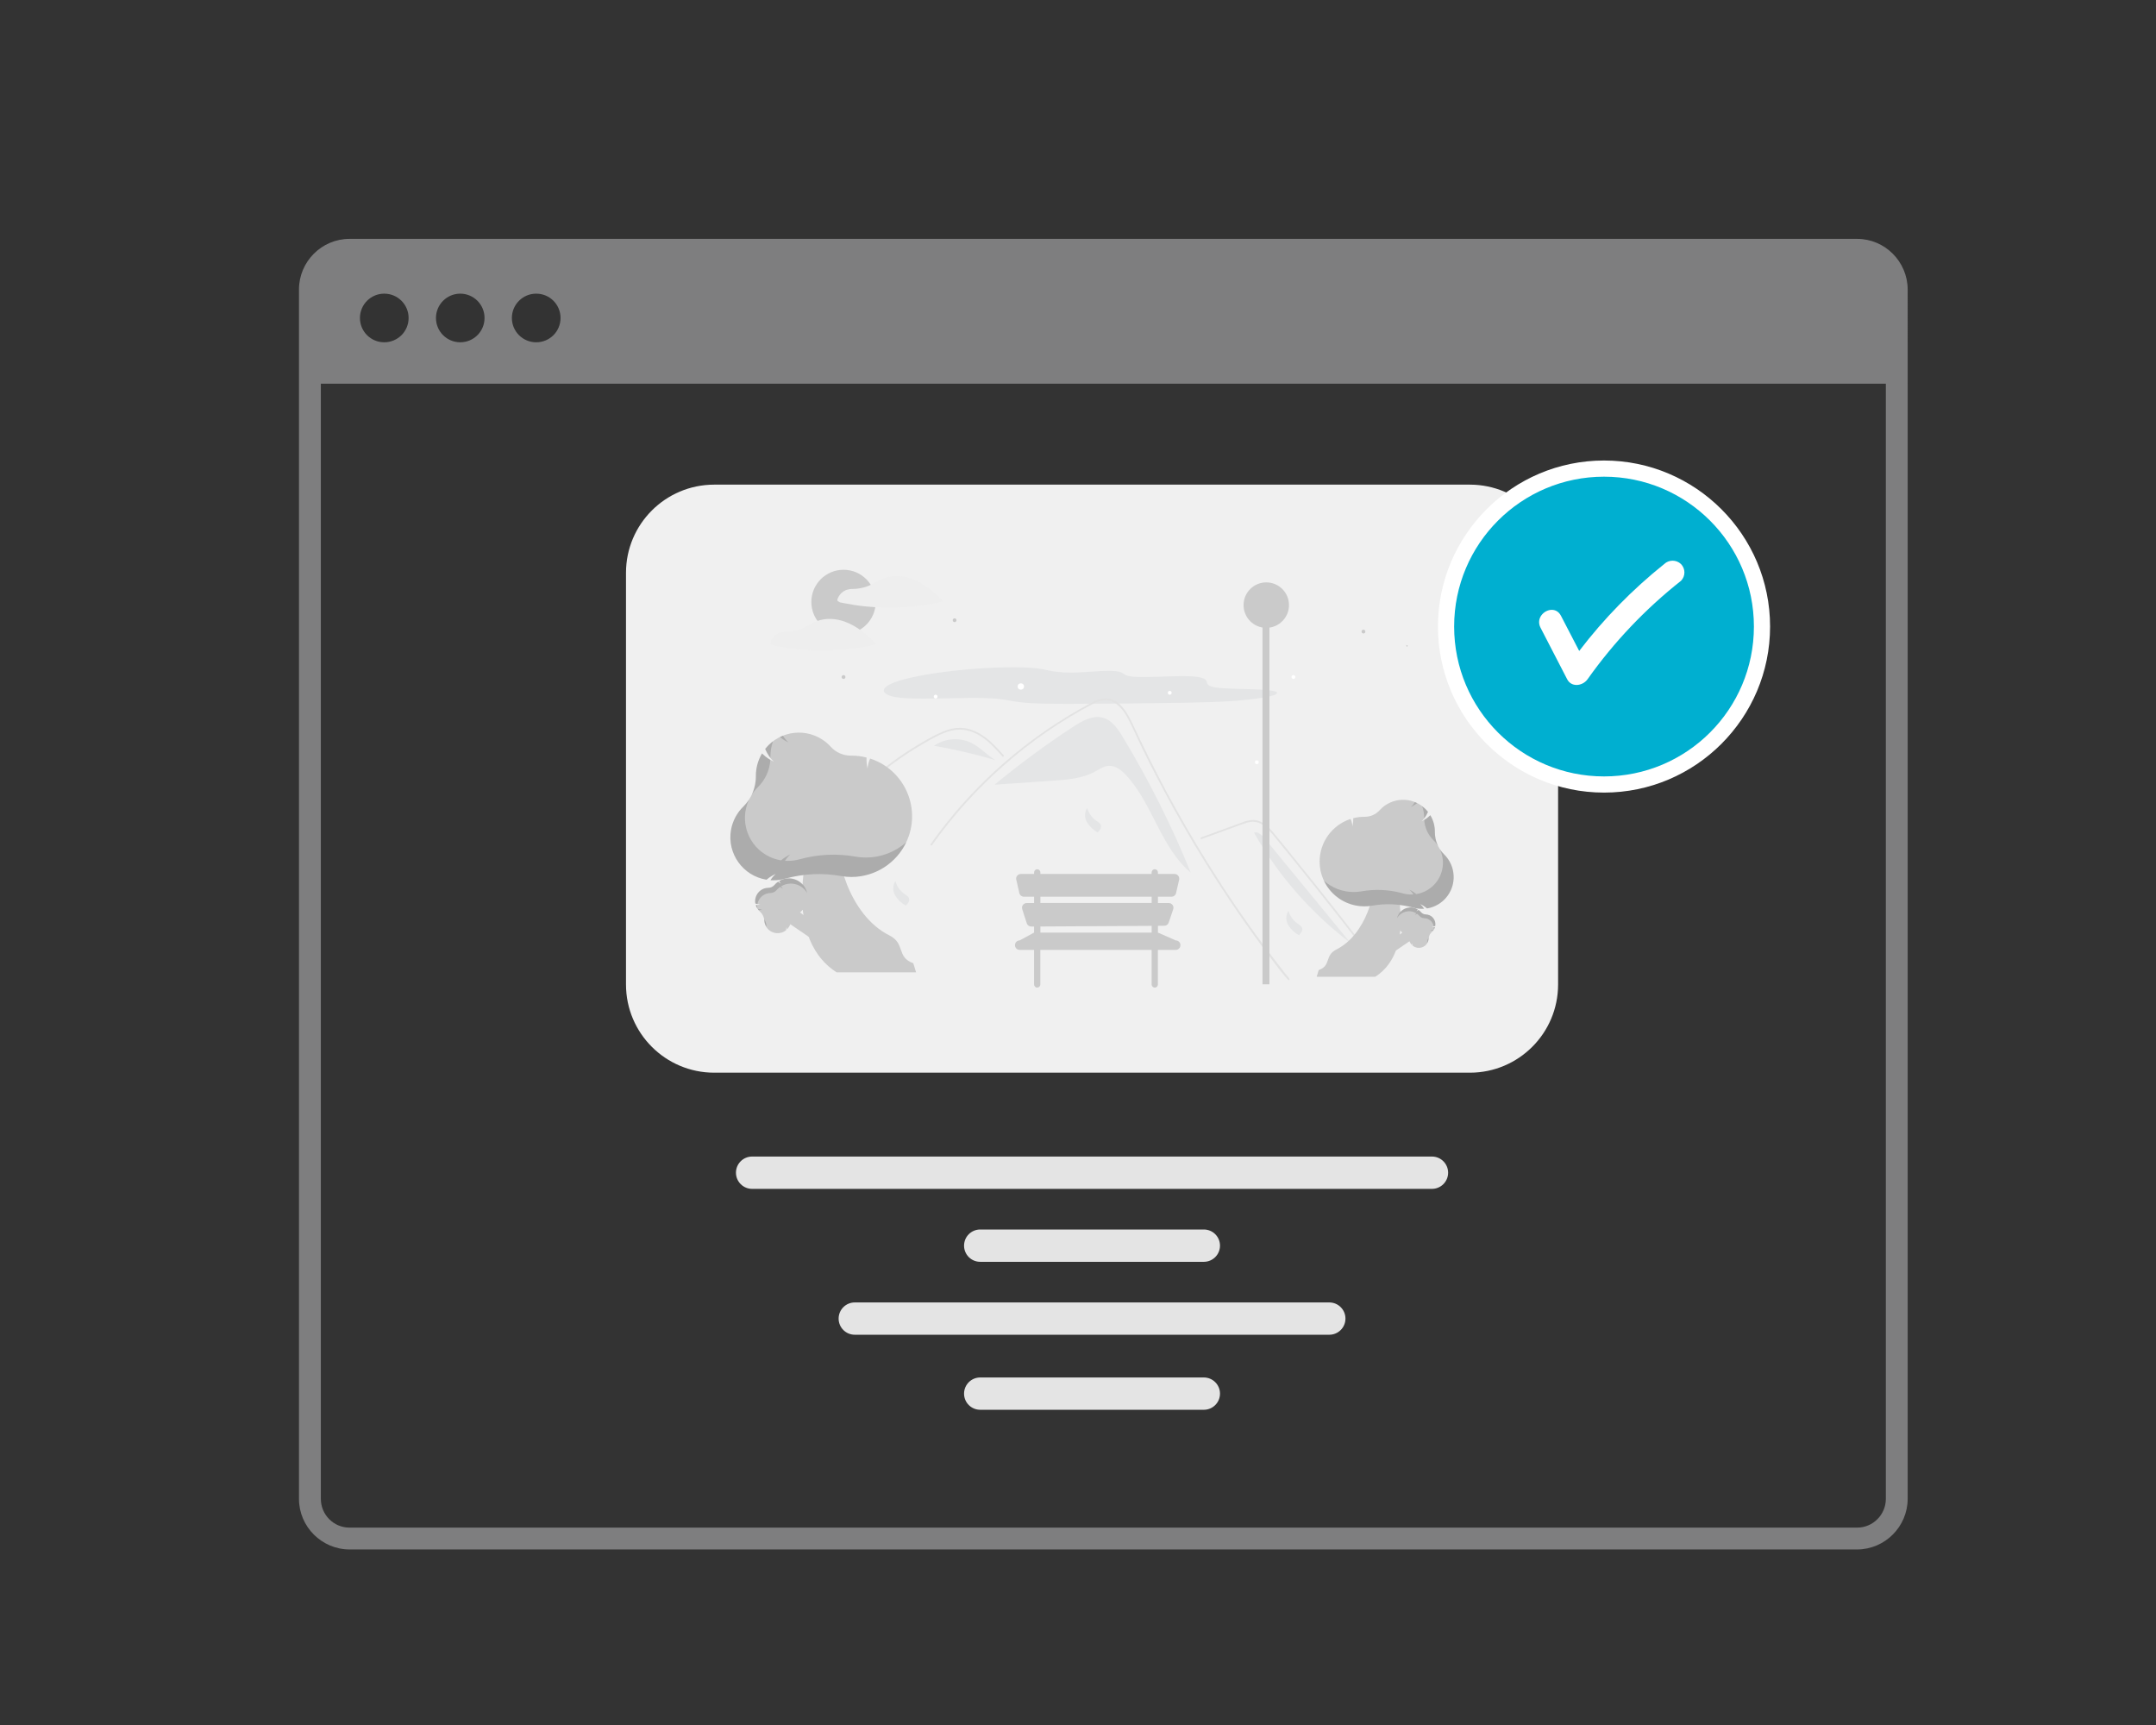 <?xml version="1.0" encoding="utf-8"?>
<!-- Generator: Adobe Illustrator 16.0.0, SVG Export Plug-In . SVG Version: 6.00 Build 0)  -->
<!DOCTYPE svg PUBLIC "-//W3C//DTD SVG 1.1//EN" "http://www.w3.org/Graphics/SVG/1.1/DTD/svg11.dtd">
<svg version="1.1" id="Capa_1" xmlns="http://www.w3.org/2000/svg" xmlns:xlink="http://www.w3.org/1999/xlink" x="0px" y="0px"
	 width="100px" height="80px" viewBox="0 0 100 80" enable-background="new 0 0 100 80" xml:space="preserve">
<rect x="0" y="0" width="100" height="80" fill="#333333" stroke="none"/>
<path fill="#7E7E7F" d="M86.14,11.078H16.208c-1.288,0.002-2.338,1.054-2.341,2.346v56.092c0.003,1.287,1.052,2.337,2.341,2.343
	H86.14c0,0,0.001,0,0.001,0c1.286-0.006,2.336-1.055,2.341-2.344V13.423C88.477,12.132,87.427,11.08,86.14,11.078z M25.999,14.747
	c0,0.625-0.502,1.127-1.128,1.127c-0.623,0-1.129-0.502-1.129-1.127c0-0.624,0.506-1.128,1.129-1.128
	C25.497,13.619,25.999,14.123,25.999,14.747z M22.474,14.747c0,0.625-0.505,1.127-1.126,1.127s-1.127-0.502-1.127-1.127
	c0-0.624,0.506-1.128,1.127-1.128S22.474,14.123,22.474,14.747z M18.952,14.747c0,0.625-0.505,1.127-1.13,1.127
	c-0.623,0-1.127-0.502-1.127-1.127c0-0.624,0.504-1.128,1.127-1.128C18.446,13.619,18.952,14.123,18.952,14.747z M86.14,70.846
	H16.209c-0.731,0-1.327-0.596-1.327-1.331V17.794H87.47v51.72C87.468,70.248,86.871,70.846,86.14,70.846z"/>
<path fill="#F0F0F0" d="M68.182,49.748H33.121c-2.256-0.004-4.084-1.833-4.086-4.088V26.563c0.002-2.255,1.83-4.082,4.086-4.087
	h35.061c2.256,0.005,4.084,1.832,4.086,4.087V45.66C72.266,47.915,70.438,49.744,68.182,49.748z"/>
<path fill="#E4E5E6" d="M59.16,32.187c0.283-0.123-0.29-0.194-0.939-0.218c-0.649-0.022-1.435-0.022-1.85-0.089
	c-0.401-0.065-0.372-0.18-0.405-0.283c-0.035-0.105-0.188-0.213-0.814-0.236c-0.78-0.028-2.067,0.082-2.656,0.015
	c-0.55-0.061-0.224-0.257-1.024-0.265c-0.458-0.004-1.047,0.063-1.557,0.077c-0.361,0.016-0.723-0.005-1.08-0.057
	c-0.248-0.041-0.422-0.092-0.7-0.13c-0.734-0.093-2.169-0.063-3.449,0.06c-1.281,0.121-2.379,0.319-2.998,0.515
	c-0.619,0.196-0.791,0.391-0.646,0.554c0.092,0.105,0.327,0.202,0.9,0.246c1.068,0.076,2.973-0.059,4.077,0.013
	c0.616,0.04,0.889,0.139,1.43,0.193c0.58,0.057,1.43,0.061,2.265,0.06c1.739-0.004,3.521-0.022,5.339-0.053
	c0.759-0.016,1.555-0.032,2.363-0.097c0.808-0.066,1.632-0.192,1.802-0.31"/>
<path fill="#CACACA" d="M65.263,30.009c-0.015-0.034-0.029-0.068-0.043-0.101c0.024,0.009,0.048,0.019,0.073,0.031L65.263,30.009z"
	/>
<path fill="#E4E5E6" d="M52.078,34.181c-0.224-0.371-0.49-0.767-0.907-0.89c-0.482-0.141-0.978,0.141-1.397,0.415
	c-1.257,0.821-2.468,1.714-3.626,2.672l0.001,0.013l2.705-0.186c0.653-0.046,1.326-0.096,1.902-0.403
	c0.218-0.119,0.431-0.274,0.679-0.285c0.308-0.015,0.575,0.201,0.787,0.426c1.246,1.327,1.607,3.358,3.006,4.524
	C54.346,38.291,53.292,36.19,52.078,34.181z"/>
<path fill="#E2E2E2" d="M59.743,45.443c-0.138-0.174-0.195-0.215-0.331-0.391c-1.107-1.433-2.147-2.913-3.123-4.443
	c-0.662-1.037-1.291-2.096-1.887-3.174c-0.284-0.515-0.561-1.031-0.828-1.551c-0.209-0.403-0.412-0.811-0.611-1.22
	c-0.056-0.115-0.112-0.232-0.167-0.351c-0.129-0.276-0.257-0.553-0.393-0.826c-0.156-0.311-0.346-0.637-0.63-0.845
	c-0.13-0.102-0.286-0.158-0.449-0.174c-0.229,0.001-0.455,0.066-0.649,0.186c-1.478,0.777-2.856,1.729-4.108,2.834
	c-1.253,1.102-2.373,2.344-3.337,3.705c-0.03,0.042-0.1,0.001-0.07-0.041c0.117-0.165,0.236-0.329,0.358-0.492
	c1.516-2.017,3.375-3.749,5.491-5.121c0.356-0.23,0.719-0.45,1.088-0.66c0.186-0.104,0.373-0.208,0.563-0.308
	c0.183-0.105,0.387-0.169,0.599-0.185c0.724-0.013,1.1,0.811,1.357,1.362c0.082,0.175,0.164,0.348,0.247,0.521
	c0.314,0.655,0.639,1.306,0.977,1.95c0.208,0.398,0.421,0.792,0.639,1.186c0.677,1.224,1.398,2.424,2.16,3.597
	c1.01,1.556,2.011,2.93,3.162,4.384C59.831,45.428,59.774,45.484,59.743,45.443z"/>
<path fill="#E2E2E2" d="M46.494,35.084c-0.042-0.047-0.083-0.094-0.125-0.142c-0.334-0.369-0.693-0.734-1.152-0.947
	c-0.22-0.103-0.458-0.158-0.7-0.161c-0.25,0.007-0.498,0.061-0.728,0.158c-0.109,0.044-0.216,0.094-0.322,0.146
	c-0.12,0.06-0.238,0.125-0.356,0.188c-0.221,0.124-0.438,0.253-0.655,0.384c-0.428,0.266-0.843,0.552-1.246,0.855
	c-0.207,0.16-0.412,0.322-0.611,0.491c-0.185,0.157-0.367,0.317-0.545,0.482c-0.038,0.034-0.095-0.021-0.057-0.057
	c0.048-0.044,0.095-0.087,0.143-0.13c0.134-0.121,0.27-0.24,0.408-0.358c0.253-0.212,0.512-0.417,0.777-0.613
	c0.414-0.307,0.84-0.592,1.281-0.854c0.22-0.133,0.444-0.26,0.671-0.381c0.068-0.035,0.137-0.072,0.208-0.105
	c0.159-0.081,0.324-0.146,0.493-0.2c0.24-0.077,0.495-0.103,0.746-0.073c0.242,0.036,0.475,0.115,0.688,0.238
	c0.451,0.25,0.8,0.641,1.14,1.02C46.586,35.066,46.53,35.123,46.494,35.084z"/>
<path fill="#E2E2E2" d="M55.73,38.915l1.08-0.396l0.537-0.194c0.172-0.07,0.35-0.131,0.529-0.182
	c0.157-0.046,0.323-0.044,0.479,0.005c0.139,0.052,0.266,0.13,0.375,0.232c0.109,0.101,0.213,0.21,0.306,0.325
	c0.116,0.142,0.231,0.284,0.347,0.426c0.477,0.584,0.951,1.168,1.421,1.756c0.471,0.589,0.938,1.18,1.403,1.771
	c0.465,0.596,0.927,1.193,1.387,1.793c0.056,0.073,0.112,0.147,0.168,0.22c0.031,0.041,0.101,0.001,0.07-0.04
	c-0.463-0.605-0.929-1.208-1.398-1.81c-0.469-0.602-0.943-1.202-1.419-1.799c-0.477-0.598-0.957-1.192-1.439-1.785
	c-0.12-0.146-0.241-0.294-0.362-0.44c-0.102-0.124-0.202-0.249-0.314-0.364c-0.205-0.213-0.46-0.399-0.768-0.405
	c-0.179,0.007-0.356,0.046-0.522,0.115c-0.18,0.064-0.361,0.131-0.541,0.198l-1.088,0.396l-0.271,0.1
	C55.661,38.855,55.681,38.934,55.73,38.915L55.73,38.915z"/>
<path fill="#E4E5E6" d="M45.075,34.462c-0.566-0.279-1.237-0.229-1.757,0.125c0.961,0.166,1.914,0.388,2.85,0.664
	C45.779,35.024,45.475,34.666,45.075,34.462z"/>
<path fill="#F0F0F0" d="M43.313,34.586l-0.106,0.086c0.036-0.03,0.072-0.057,0.111-0.085L43.313,34.586z"/>
<path fill="#E4E5E6" d="M58.688,38.918c-0.095-0.139-0.226-0.249-0.38-0.315l-0.149,0.005c1.13,1.997,2.658,3.741,4.485,5.128
	C61.327,42.13,60.008,40.523,58.688,38.918z"/>
<circle fill="#CACACA" cx="39.125" cy="27.917" r="1.493"/>
<path fill="#EEEEEE" d="M43.694,27.838c-0.394-0.415-0.854-0.791-1.396-0.991c-0.152-0.058-0.309-0.097-0.469-0.119
	c-0.001,0-0.002,0-0.003,0c-0.003,0-0.005-0.001-0.008-0.001c-0.224-0.028-0.451-0.015-0.668,0.041
	c-0.107,0.026-0.211,0.063-0.312,0.108c-0.101,0.048-0.198,0.104-0.293,0.164c-0.198,0.119-0.416,0.201-0.644,0.24
	c-0.115,0.022-0.23,0.032-0.348,0.034c-0.098-0.002-0.197,0.013-0.291,0.043c-0.207,0.078-0.366,0.25-0.426,0.461
	c-0.005,0.02,0.003,0.039,0.02,0.051c0.026,0.02,0.051,0.039,0.08,0.056c0.023,0.01,0.048,0.019,0.076,0.021
	c0.043,0.009,0.086,0.02,0.129,0.026c0.159,0.031,0.319,0.06,0.48,0.085c0.325,0.05,0.652,0.083,0.981,0.104
	c1.031,0.063,2.065-0.021,3.073-0.25c0.023-0.006,0.037-0.031,0.029-0.054C43.703,27.849,43.7,27.843,43.694,27.838z"/>
<path fill="#EEEEEE" d="M39.196,28.835c-0.151-0.056-0.309-0.095-0.468-0.116c-0.001,0-0.002,0-0.003,0
	c-0.002-0.001-0.005-0.002-0.009-0.002c-0.222-0.029-0.45-0.015-0.667,0.039c-0.107,0.028-0.212,0.064-0.312,0.109
	c-0.101,0.048-0.198,0.104-0.292,0.166c-0.199,0.119-0.416,0.199-0.645,0.24c-0.115,0.021-0.231,0.032-0.347,0.034
	c-0.1-0.003-0.197,0.012-0.292,0.043c-0.207,0.078-0.365,0.25-0.426,0.461c-0.004,0.02,0.003,0.038,0.021,0.05
	c0.025,0.017,0.051,0.039,0.077,0.056c0.025,0.011,0.051,0.017,0.078,0.021c0.043,0.01,0.086,0.019,0.129,0.027
	c0.16,0.031,0.32,0.059,0.481,0.083c0.325,0.05,0.653,0.084,0.981,0.104c1.03,0.063,2.065-0.021,3.072-0.249
	c0.023-0.008,0.037-0.031,0.03-0.056c-0.002-0.006-0.005-0.014-0.011-0.018C40.198,29.413,39.739,29.036,39.196,28.835z"/>
<polygon fill="#CACACA" points="64.531,43.636 65.327,43.033 65.713,43.42 64.419,44.305 "/>
<path fill="#CACACA" d="M63.789,45.299H61.07l0.095-0.311l0,0c0.593-0.214,0.259-0.673,0.822-0.955
	c1.375-0.688,1.908-2.739,1.707-3.551l0.901-0.039C64.594,40.443,65.839,43.979,63.789,45.299z"/>
<path fill="#CACACA" d="M66.111,43.846c-0.167,0.146-0.417,0.151-0.59,0.01l-0.003-0.001v-0.003c0-0.037-0.007-0.074-0.018-0.111
	c0,0.026-0.004,0.053-0.01,0.077l-0.002,0.009l-0.006-0.006c-0.005-0.006-0.01-0.01-0.015-0.017
	c-0.028-0.032-0.052-0.067-0.07-0.106c-0.087-0.181-0.215-0.34-0.373-0.464c-0.029-0.023-0.055-0.048-0.079-0.076
	c-0.236-0.268-0.209-0.674,0.058-0.91c0.209-0.184,0.512-0.211,0.752-0.072l0.004,0.001l-0.003,0.006
	c-0.015,0.031-0.035,0.062-0.06,0.087c0.034-0.019,0.065-0.042,0.092-0.066l0.003-0.005l0.003,0.003
	c0.043,0.03,0.083,0.064,0.118,0.105l0.002,0.005c0.056,0.06,0.132,0.097,0.214,0.099c0.252,0.002,0.454,0.212,0.449,0.463
	c0,0.024-0.002,0.049-0.006,0.072v0.002l-0.004,0.001c-0.051,0.017-0.105,0.024-0.158,0.021c0.044,0.02,0.092,0.03,0.142,0.035
	l0.006,0.001l-0.002,0.005c-0.026,0.078-0.071,0.147-0.132,0.198l-0.001,0.003l-0.002,0.002c-0.091,0.078-0.147,0.19-0.155,0.312
	C66.259,43.646,66.203,43.762,66.111,43.846z"/>
<path opacity="0.15" enable-background="new    " d="M66.194,43.698c-0.001,0.017-0.003,0.033-0.005,0.048
	c0.045-0.067,0.07-0.146,0.074-0.228c0.001-0.015,0.002-0.024,0.003-0.038C66.224,43.545,66.198,43.62,66.194,43.698z"/>
<path opacity="0.15" enable-background="new    " d="M66.337,43.143c0.038,0.017,0.075,0.027,0.115,0.032
	c0.015-0.016,0.029-0.032,0.041-0.05C66.443,43.142,66.39,43.147,66.337,43.143z"/>
<path opacity="0.15" enable-background="new    " d="M66.506,42.992c0.003,0.04,0.002,0.079-0.004,0.119
	c0.022-0.034,0.039-0.07,0.051-0.106l0.002-0.007h-0.006C66.535,42.997,66.521,42.995,66.506,42.992z"/>
<path opacity="0.15" enable-background="new    " d="M66.463,42.559c-0.084-0.096-0.207-0.152-0.335-0.154
	c-0.083-0.002-0.159-0.039-0.213-0.1L65.91,42.3c-0.034-0.039-0.074-0.074-0.118-0.104l-0.003-0.003l-0.002,0.003
	c-0.027,0.026-0.059,0.049-0.092,0.065c0.024-0.022,0.044-0.053,0.06-0.086l0.001-0.002l-0.004-0.004
	c-0.308-0.18-0.701-0.077-0.882,0.23c-0.034,0.059-0.058,0.121-0.073,0.186c0.176-0.309,0.57-0.416,0.879-0.238
	c0.002,0,0.005,0.001,0.007,0.001l0.004,0.004l-0.003,0.004c-0.015,0.031-0.035,0.062-0.06,0.085
	c0.034-0.017,0.065-0.039,0.093-0.064l0.003-0.004l0.003,0.004c0.044,0.029,0.083,0.063,0.118,0.104l0.004,0.003
	c0.054,0.063,0.131,0.097,0.213,0.099c0.218,0.003,0.403,0.161,0.441,0.377c0.023-0.005,0.045-0.011,0.065-0.016l0.004-0.002
	l0-0.003C66.594,42.803,66.555,42.663,66.463,42.559z"/>
<path fill="#CACACA" d="M67.425,40.677c0,0.72-0.519,1.333-1.229,1.453h-0.007l-0.006-0.005c-0.093-0.079-0.196-0.145-0.307-0.195
	c0.06,0.058,0.115,0.122,0.162,0.191l0.017,0.024l-0.029,0.001c-0.025,0-0.05,0.002-0.073,0.002c-0.138,0-0.273-0.019-0.406-0.056
	c-0.625-0.172-1.28-0.202-1.917-0.087c-0.114,0.019-0.231,0.03-0.347,0.028c-1.148,0-2.077-0.931-2.076-2.076
	c0-0.895,0.574-1.688,1.422-1.972l0.014-0.003l0.006,0.014c0.044,0.104,0.071,0.215,0.081,0.329c0.027-0.121,0.04-0.242,0.035-0.368
	v-0.011l0.012-0.004c0.166-0.041,0.334-0.062,0.505-0.062h0.018c0.264,0.001,0.515-0.11,0.692-0.306
	c0.546-0.603,1.478-0.645,2.078-0.099c0.058,0.052,0.11,0.107,0.158,0.167l0.006,0.008l-0.005,0.008
	c-0.066,0.163-0.165,0.309-0.291,0.429c0.144-0.067,0.275-0.156,0.388-0.268l0.015-0.014l0.01,0.018
	c0.131,0.225,0.201,0.48,0.201,0.741v0.008v0.007c-0.004,0.39,0.148,0.763,0.423,1.037C67.261,39.896,67.425,40.276,67.425,40.677z"
	/>
<g opacity="0.15">
	<path d="M65.627,37.198c-0.052,0.085-0.114,0.163-0.187,0.228c0.104-0.048,0.201-0.109,0.29-0.181
		C65.696,37.229,65.663,37.214,65.627,37.198z"/>
	<path d="M66.478,38.957c0.082,0.076,0.152,0.163,0.213,0.257c-0.092-0.198-0.138-0.414-0.138-0.633v-0.007v-0.008
		c0-0.261-0.069-0.517-0.201-0.741l-0.01-0.018l-0.015,0.014c-0.081,0.079-0.17,0.147-0.267,0.205
		C66.08,38.377,66.229,38.707,66.478,38.957z"/>
	<path d="M66.055,37.902v0.01v0.007c0,0.015,0,0.028,0,0.042c0.068-0.093,0.127-0.193,0.173-0.301l0.005-0.008l-0.006-0.008
		c-0.078-0.097-0.168-0.183-0.266-0.258C66.023,37.553,66.055,37.728,66.055,37.902z"/>
	<path d="M66.976,39.618c-0.071-0.068-0.134-0.144-0.188-0.228c0.345,0.734,0.028,1.609-0.707,1.955
		c-0.122,0.057-0.25,0.099-0.382,0.12l-0.008,0.001l-0.006-0.005c-0.093-0.077-0.196-0.144-0.307-0.196
		c0.062,0.058,0.117,0.123,0.163,0.193l0.016,0.022l-0.029,0.002c-0.024,0.002-0.049,0.002-0.072,0.002
		c-0.136,0-0.273-0.019-0.406-0.057c-0.624-0.172-1.279-0.202-1.917-0.086c-0.115,0.019-0.232,0.028-0.348,0.028
		c-0.509,0-1-0.187-1.379-0.525c0.343,0.725,1.073,1.188,1.876,1.188c0.116,0.002,0.233-0.01,0.347-0.028
		c0.637-0.115,1.292-0.085,1.917,0.087c0.133,0.037,0.268,0.056,0.406,0.056c0.023,0,0.048-0.002,0.073-0.002l0.029-0.001
		l-0.017-0.024c-0.046-0.069-0.102-0.134-0.162-0.191c0.11,0.051,0.214,0.116,0.307,0.195l0.006,0.005h0.007
		c0.801-0.135,1.342-0.893,1.209-1.693C67.354,40.124,67.203,39.838,66.976,39.618z"/>
</g>
<polygon fill="#CACACA" points="37.799,42.84 36.722,42.023 36.197,42.548 37.952,43.748 "/>
<path fill="#CACACA" d="M38.805,45.094h3.685l-0.129-0.421l0,0c-0.801-0.29-0.352-0.913-1.113-1.294
	c-1.864-0.932-2.586-3.714-2.312-4.813l-1.222-0.051C37.713,38.516,36.026,43.307,38.805,45.094z"/>
<path fill="#CACACA" d="M35.449,42.688c-0.01-0.163-0.087-0.316-0.21-0.423l-0.003-0.002l-0.001-0.002
	c-0.083-0.072-0.144-0.165-0.179-0.269l-0.002-0.01h0.008c0.066-0.004,0.131-0.021,0.193-0.047
	c-0.073,0.006-0.147-0.004-0.216-0.029h-0.005l0-0.004c-0.059-0.337,0.167-0.658,0.503-0.717c0.032-0.004,0.065-0.008,0.097-0.008
	c0.111-0.001,0.216-0.05,0.289-0.135l0.005-0.005c0.047-0.055,0.101-0.102,0.16-0.143l0.004-0.003l0.003,0.005
	c0.038,0.035,0.08,0.064,0.125,0.089c-0.033-0.034-0.061-0.074-0.082-0.117l-0.002-0.004l0.005-0.004
	c0.416-0.244,0.952-0.104,1.195,0.313c0.19,0.324,0.15,0.733-0.098,1.017c-0.033,0.036-0.068,0.071-0.105,0.103
	c-0.214,0.17-0.386,0.386-0.505,0.63c-0.025,0.052-0.057,0.102-0.095,0.146c-0.007,0.006-0.014,0.013-0.021,0.021l-0.008,0.008
	L36.5,43.087c-0.01-0.033-0.015-0.067-0.016-0.104c-0.014,0.05-0.022,0.1-0.023,0.152v0.001l-0.003,0.004
	c-0.264,0.215-0.655,0.176-0.871-0.089C35.503,42.947,35.456,42.821,35.449,42.688L35.449,42.688z"/>
<path opacity="0.15" enable-background="new    " d="M35.545,42.926c0,0.021,0.003,0.043,0.006,0.065
	c-0.06-0.094-0.095-0.199-0.1-0.311c-0.001-0.015-0.002-0.032-0.005-0.051C35.505,42.718,35.54,42.82,35.545,42.926z"/>
<path opacity="0.15" enable-background="new    " d="M35.35,42.174c-0.049,0.02-0.101,0.035-0.154,0.042
	c-0.021-0.021-0.04-0.046-0.056-0.069C35.207,42.169,35.279,42.178,35.35,42.174z"/>
<path opacity="0.15" enable-background="new    " d="M35.124,41.968c-0.005,0.055-0.004,0.107,0.004,0.162
	c-0.029-0.045-0.053-0.093-0.07-0.146l-0.003-0.006l0.009-0.002C35.083,41.975,35.104,41.973,35.124,41.968z"/>
<path opacity="0.15" enable-background="new    " d="M35.181,41.381c0.115-0.13,0.28-0.206,0.455-0.209
	c0.111-0.002,0.216-0.051,0.289-0.134l0.005-0.006c0.047-0.056,0.1-0.103,0.16-0.144l0.005-0.002l0.004,0.002
	c0.038,0.036,0.079,0.067,0.124,0.091c-0.032-0.034-0.059-0.073-0.081-0.116l-0.003-0.006l0.006-0.003
	c0.416-0.245,0.952-0.104,1.195,0.311c0.045,0.081,0.079,0.165,0.099,0.256c-0.239-0.421-0.771-0.566-1.19-0.327
	c-0.005,0.001-0.006,0.003-0.009,0.005l-0.006,0.002l0.002,0.007c0.021,0.042,0.048,0.082,0.082,0.115
	c-0.046-0.022-0.088-0.053-0.125-0.089l-0.004-0.005l-0.004,0.003c-0.059,0.042-0.113,0.089-0.16,0.143l-0.005,0.007
	c-0.072,0.083-0.177,0.132-0.289,0.134c-0.295,0.006-0.546,0.218-0.6,0.509c-0.03-0.006-0.06-0.014-0.088-0.022L35.036,41.9
	l-0.001-0.004C35.002,41.712,35.056,41.521,35.181,41.381z"/>
<path fill="#CACACA" d="M34.487,37.397c0.372-0.374,0.579-0.88,0.573-1.406c0-0.003,0-0.007,0-0.011v-0.009
	c0-0.353,0.094-0.701,0.271-1.005l0.014-0.024l0.02,0.019c0.154,0.15,0.332,0.272,0.527,0.364c-0.171-0.164-0.305-0.362-0.396-0.581
	l-0.005-0.013l0.008-0.009c0.689-0.859,1.944-0.996,2.803-0.307c0.081,0.065,0.157,0.137,0.226,0.213
	c0.239,0.266,0.581,0.416,0.938,0.416h0.024c0.231,0,0.46,0.027,0.684,0.082l0.018,0.005l-0.001,0.018
	c-0.006,0.166,0.011,0.332,0.048,0.494c0.014-0.153,0.051-0.303,0.111-0.445l0.007-0.019l0.02,0.006
	c1.475,0.49,2.273,2.083,1.785,3.558c-0.382,1.15-1.458,1.927-2.67,1.929c-0.158,0-0.316-0.015-0.472-0.041
	c-0.864-0.155-1.751-0.115-2.598,0.117c-0.179,0.051-0.364,0.077-0.551,0.077c-0.031,0-0.064-0.002-0.097-0.002l-0.038-0.002
	l0.021-0.032c0.062-0.097,0.137-0.182,0.22-0.26c-0.149,0.068-0.29,0.157-0.417,0.263l-0.008,0.007l-0.01-0.002
	c-1.086-0.18-1.82-1.208-1.639-2.292C33.974,38.084,34.178,37.695,34.487,37.397L34.487,37.397z"/>
<g opacity="0.15">
	<path d="M36.314,34.117c0.069,0.115,0.154,0.219,0.25,0.31c-0.139-0.066-0.271-0.148-0.392-0.246
		C36.22,34.158,36.267,34.139,36.314,34.117z"/>
	<path d="M35.16,36.498c-0.107,0.105-0.204,0.223-0.287,0.35c0.124-0.268,0.188-0.561,0.187-0.856c0-0.003,0-0.007,0-0.011v-0.009
		c0-0.353,0.094-0.701,0.271-1.005l0.014-0.024l0.02,0.019c0.109,0.106,0.232,0.2,0.364,0.277
		C35.701,35.714,35.498,36.162,35.16,36.498z"/>
	<path d="M35.734,35.072v0.01v0.011c0,0.021,0,0.04-0.001,0.06c-0.094-0.127-0.173-0.264-0.237-0.408l-0.005-0.013l0.008-0.009
		c0.104-0.133,0.226-0.249,0.36-0.35C35.776,34.596,35.734,34.833,35.734,35.072z"/>
	<path d="M34.487,37.397c0.095-0.094,0.181-0.198,0.254-0.31c-0.468,0.996-0.039,2.181,0.957,2.649
		c0.165,0.078,0.34,0.131,0.519,0.163l0.011,0.001l0.007-0.007c0.126-0.105,0.267-0.194,0.416-0.265
		c-0.084,0.077-0.158,0.165-0.22,0.261l-0.021,0.032l0.038,0.001c0.033,0.002,0.065,0.003,0.098,0.003
		c0.186,0,0.372-0.025,0.551-0.076c0.845-0.233,1.733-0.274,2.596-0.119c0.157,0.027,0.314,0.04,0.473,0.04
		c0.689,0.001,1.355-0.254,1.87-0.713c-0.466,0.982-1.456,1.611-2.543,1.613c-0.158,0-0.316-0.015-0.472-0.041
		c-0.864-0.155-1.751-0.115-2.598,0.117c-0.179,0.051-0.364,0.077-0.551,0.077c-0.031,0-0.064-0.002-0.097-0.002l-0.038-0.002
		l0.021-0.032c0.062-0.097,0.137-0.182,0.22-0.26c-0.149,0.068-0.29,0.157-0.417,0.263l-0.008,0.007l-0.01-0.002
		c-1.086-0.18-1.82-1.208-1.639-2.292C33.974,38.084,34.178,37.695,34.487,37.397L34.487,37.397z"/>
</g>
<circle fill="#FFFFFF" cx="47.349" cy="31.837" r="0.147"/>
<circle fill="#FFFFFF" cx="58.294" cy="35.35" r="0.088"/>
<circle fill="#FFFFFF" cx="59.992" cy="31.398" r="0.088"/>
<circle fill="#CACACA" cx="44.276" cy="28.764" r="0.087"/>
<circle fill="#FFFFFF" cx="43.397" cy="32.306" r="0.087"/>
<circle fill="#CACACA" cx="39.125" cy="31.398" r="0.088"/>
<circle fill="#FFFFFF" cx="54.255" cy="32.13" r="0.089"/>
<circle fill="#CACACA" cx="63.24" cy="29.291" r="0.088"/>
<path fill="#E4E5E6" d="M59.751,42.901c-0.121-0.205-0.117-0.462,0.01-0.665c0.068,0.245,0.22,0.459,0.43,0.602
	c0.081,0.056,0.178,0.109,0.205,0.203c0.014,0.06,0.005,0.123-0.025,0.178c-0.031,0.053-0.069,0.101-0.111,0.144l-0.004,0.016
	C60.048,43.267,59.874,43.103,59.751,42.901z"/>
<path fill="#E4E5E6" d="M50.415,38.13c-0.12-0.204-0.117-0.463,0.011-0.663c0.067,0.244,0.219,0.459,0.429,0.601
	c0.081,0.056,0.178,0.108,0.206,0.204c0.014,0.059,0.005,0.123-0.025,0.176c-0.031,0.054-0.068,0.103-0.112,0.145l-0.003,0.016
	C50.712,38.497,50.537,38.331,50.415,38.13z"/>
<path fill="#E4E5E6" d="M41.519,41.526c-0.121-0.207-0.117-0.462,0.01-0.666c0.067,0.246,0.22,0.458,0.429,0.604
	c0.082,0.054,0.178,0.108,0.205,0.202c0.015,0.059,0.006,0.123-0.024,0.178c-0.031,0.052-0.068,0.1-0.112,0.145l-0.004,0.014
	C41.815,41.892,41.641,41.728,41.519,41.526z"/>
<rect x="58.557" y="28.413" fill="#CACACA" width="0.322" height="17.237"/>
<path fill="#CACACA" d="M58.732,27.009L58.732,27.009c0.583,0,1.054,0.471,1.054,1.053l0,0c0,0.583-0.472,1.055-1.054,1.055l0,0
	c-0.582,0-1.053-0.472-1.053-1.055l0,0C57.68,27.479,58.151,27.009,58.732,27.009z"/>
<path fill="#CACACA" d="M54.534,43.613l-0.826-0.363v-0.314l0.294-0.002c0.094,0,0.176-0.06,0.206-0.148l0.207-0.619
	c0.039-0.115-0.023-0.239-0.138-0.277c-0.023-0.007-0.046-0.011-0.07-0.011h-0.5v-0.292h0.628c0.102,0,0.19-0.069,0.213-0.168
	l0.143-0.621c0.027-0.117-0.047-0.233-0.165-0.262c-0.016-0.003-0.033-0.005-0.049-0.005h-0.77v-0.071
	c0-0.082-0.065-0.148-0.145-0.148c-0.081,0-0.147,0.064-0.147,0.146c0,0.001,0,0.001,0,0.003v0.071h-5.161v-0.071
	c0-0.082-0.065-0.148-0.146-0.148c-0.08,0-0.145,0.066-0.145,0.148v0.071h-0.612c-0.121,0-0.22,0.096-0.22,0.218
	c0,0.015,0.002,0.033,0.007,0.049l0.142,0.621c0.023,0.099,0.112,0.168,0.213,0.168h0.47v0.292h-0.341
	c-0.122,0-0.22,0.099-0.22,0.218c0,0.022,0.004,0.046,0.011,0.067l0.211,0.654c0.029,0.091,0.113,0.152,0.209,0.151h0.129v0.281
	l-0.668,0.363c-0.121,0-0.218,0.098-0.218,0.221l0,0l0,0c0,0.119,0.098,0.219,0.218,0.219l0,0h0.668v1.603
	c0,0.079,0.065,0.145,0.145,0.145c0.081,0,0.146-0.064,0.146-0.145l0,0v-1.603h5.161v1.603c0,0.079,0.065,0.145,0.146,0.145
	c0.08,0.002,0.145-0.064,0.146-0.144c0-0.001,0-0.001,0-0.001v-1.603h0.826c0.121,0,0.219-0.1,0.219-0.219l0,0l0,0
	C54.753,43.711,54.655,43.613,54.534,43.613L54.534,43.613z M48.256,41.586h5.161v0.292h-5.161V41.586z M48.256,43.25v-0.282
	l5.161-0.029v0.312H48.256z"/>
<path fill="#E4E4E4" d="M66.417,55.136H34.885c-0.414,0-0.75-0.337-0.75-0.749c0-0.415,0.336-0.75,0.75-0.75h31.532
	c0.414,0,0.75,0.335,0.75,0.75C67.167,54.799,66.831,55.136,66.417,55.136z"/>
<path fill="#E4E4E4" d="M55.837,58.519H45.464c-0.414,0-0.749-0.335-0.749-0.749c0-0.416,0.335-0.75,0.749-0.75l0,0h10.373
	c0.414,0,0.749,0.334,0.749,0.75C56.586,58.184,56.25,58.519,55.837,58.519z"/>
<path fill="#E4E4E4" d="M55.837,65.381H45.464c-0.414,0-0.749-0.335-0.749-0.748c0-0.415,0.335-0.75,0.749-0.75h10.373
	c0.414,0,0.749,0.335,0.749,0.75C56.586,65.046,56.25,65.381,55.837,65.381z"/>
<path fill="#E4E4E4" d="M61.653,61.901H39.648c-0.414,0.001-0.75-0.333-0.751-0.747c0-0.414,0.334-0.751,0.748-0.751
	c0.001,0,0.003,0,0.003,0h22.005c0.415-0.001,0.751,0.333,0.752,0.747c0.001,0.415-0.334,0.75-0.747,0.751
	C61.658,61.901,61.655,61.901,61.653,61.901z"/>
<g>
	<path fill="#00AFD0" d="M74.398,36.384c-4.04,0-7.327-3.286-7.327-7.326c0-4.039,3.287-7.325,7.327-7.325s7.327,3.286,7.327,7.325
		C81.725,33.098,78.438,36.384,74.398,36.384z M71.975,28.657c-0.068,0-0.149,0.05-0.189,0.115
		c-0.032,0.053-0.032,0.104,0.001,0.168l0.216,0.419c0.338,0.657,0.676,1.313,1.018,1.966c0.021,0.04,0.046,0.065,0.104,0.065
		c0.076,0,0.16-0.044,0.206-0.108c1.236-1.745,2.718-3.307,4.404-4.639c0.035-0.039,0.034-0.152-0.035-0.223
		c-0.026-0.024-0.073-0.043-0.122-0.043c-0.048,0-0.094,0.019-0.129,0.052c-1.477,1.184-2.782,2.518-3.903,3.987l-0.358,0.47
		l-1.119-2.156C72.03,28.657,71.996,28.657,71.975,28.657z"/>
	<path fill="#FFFFFF" d="M74.398,22.107c3.838,0,6.952,3.112,6.952,6.95c0,3.841-3.113,6.951-6.952,6.951
		c-3.84,0-6.952-3.11-6.952-6.951C67.446,25.22,70.558,22.107,74.398,22.107 M73.247,30.189c-0.283-0.543-0.564-1.086-0.846-1.631
		c-0.101-0.195-0.261-0.276-0.426-0.276c-0.364,0-0.746,0.399-0.521,0.831c0.411,0.797,0.82,1.594,1.233,2.386
		c0.096,0.187,0.263,0.267,0.437,0.267c0.193,0,0.394-0.101,0.512-0.267c1.218-1.72,2.677-3.255,4.331-4.562
		c0.213-0.214,0.213-0.563,0-0.779c-0.109-0.104-0.25-0.155-0.389-0.155c-0.14,0-0.28,0.052-0.388,0.155
		C75.715,27.338,74.39,28.691,73.247,30.189 M74.398,21.357c-4.247,0-7.702,3.454-7.702,7.7s3.455,7.701,7.702,7.701
		c4.247,0,7.702-3.455,7.702-7.701S78.645,21.357,74.398,21.357L74.398,21.357z"/>
</g>
</svg>
